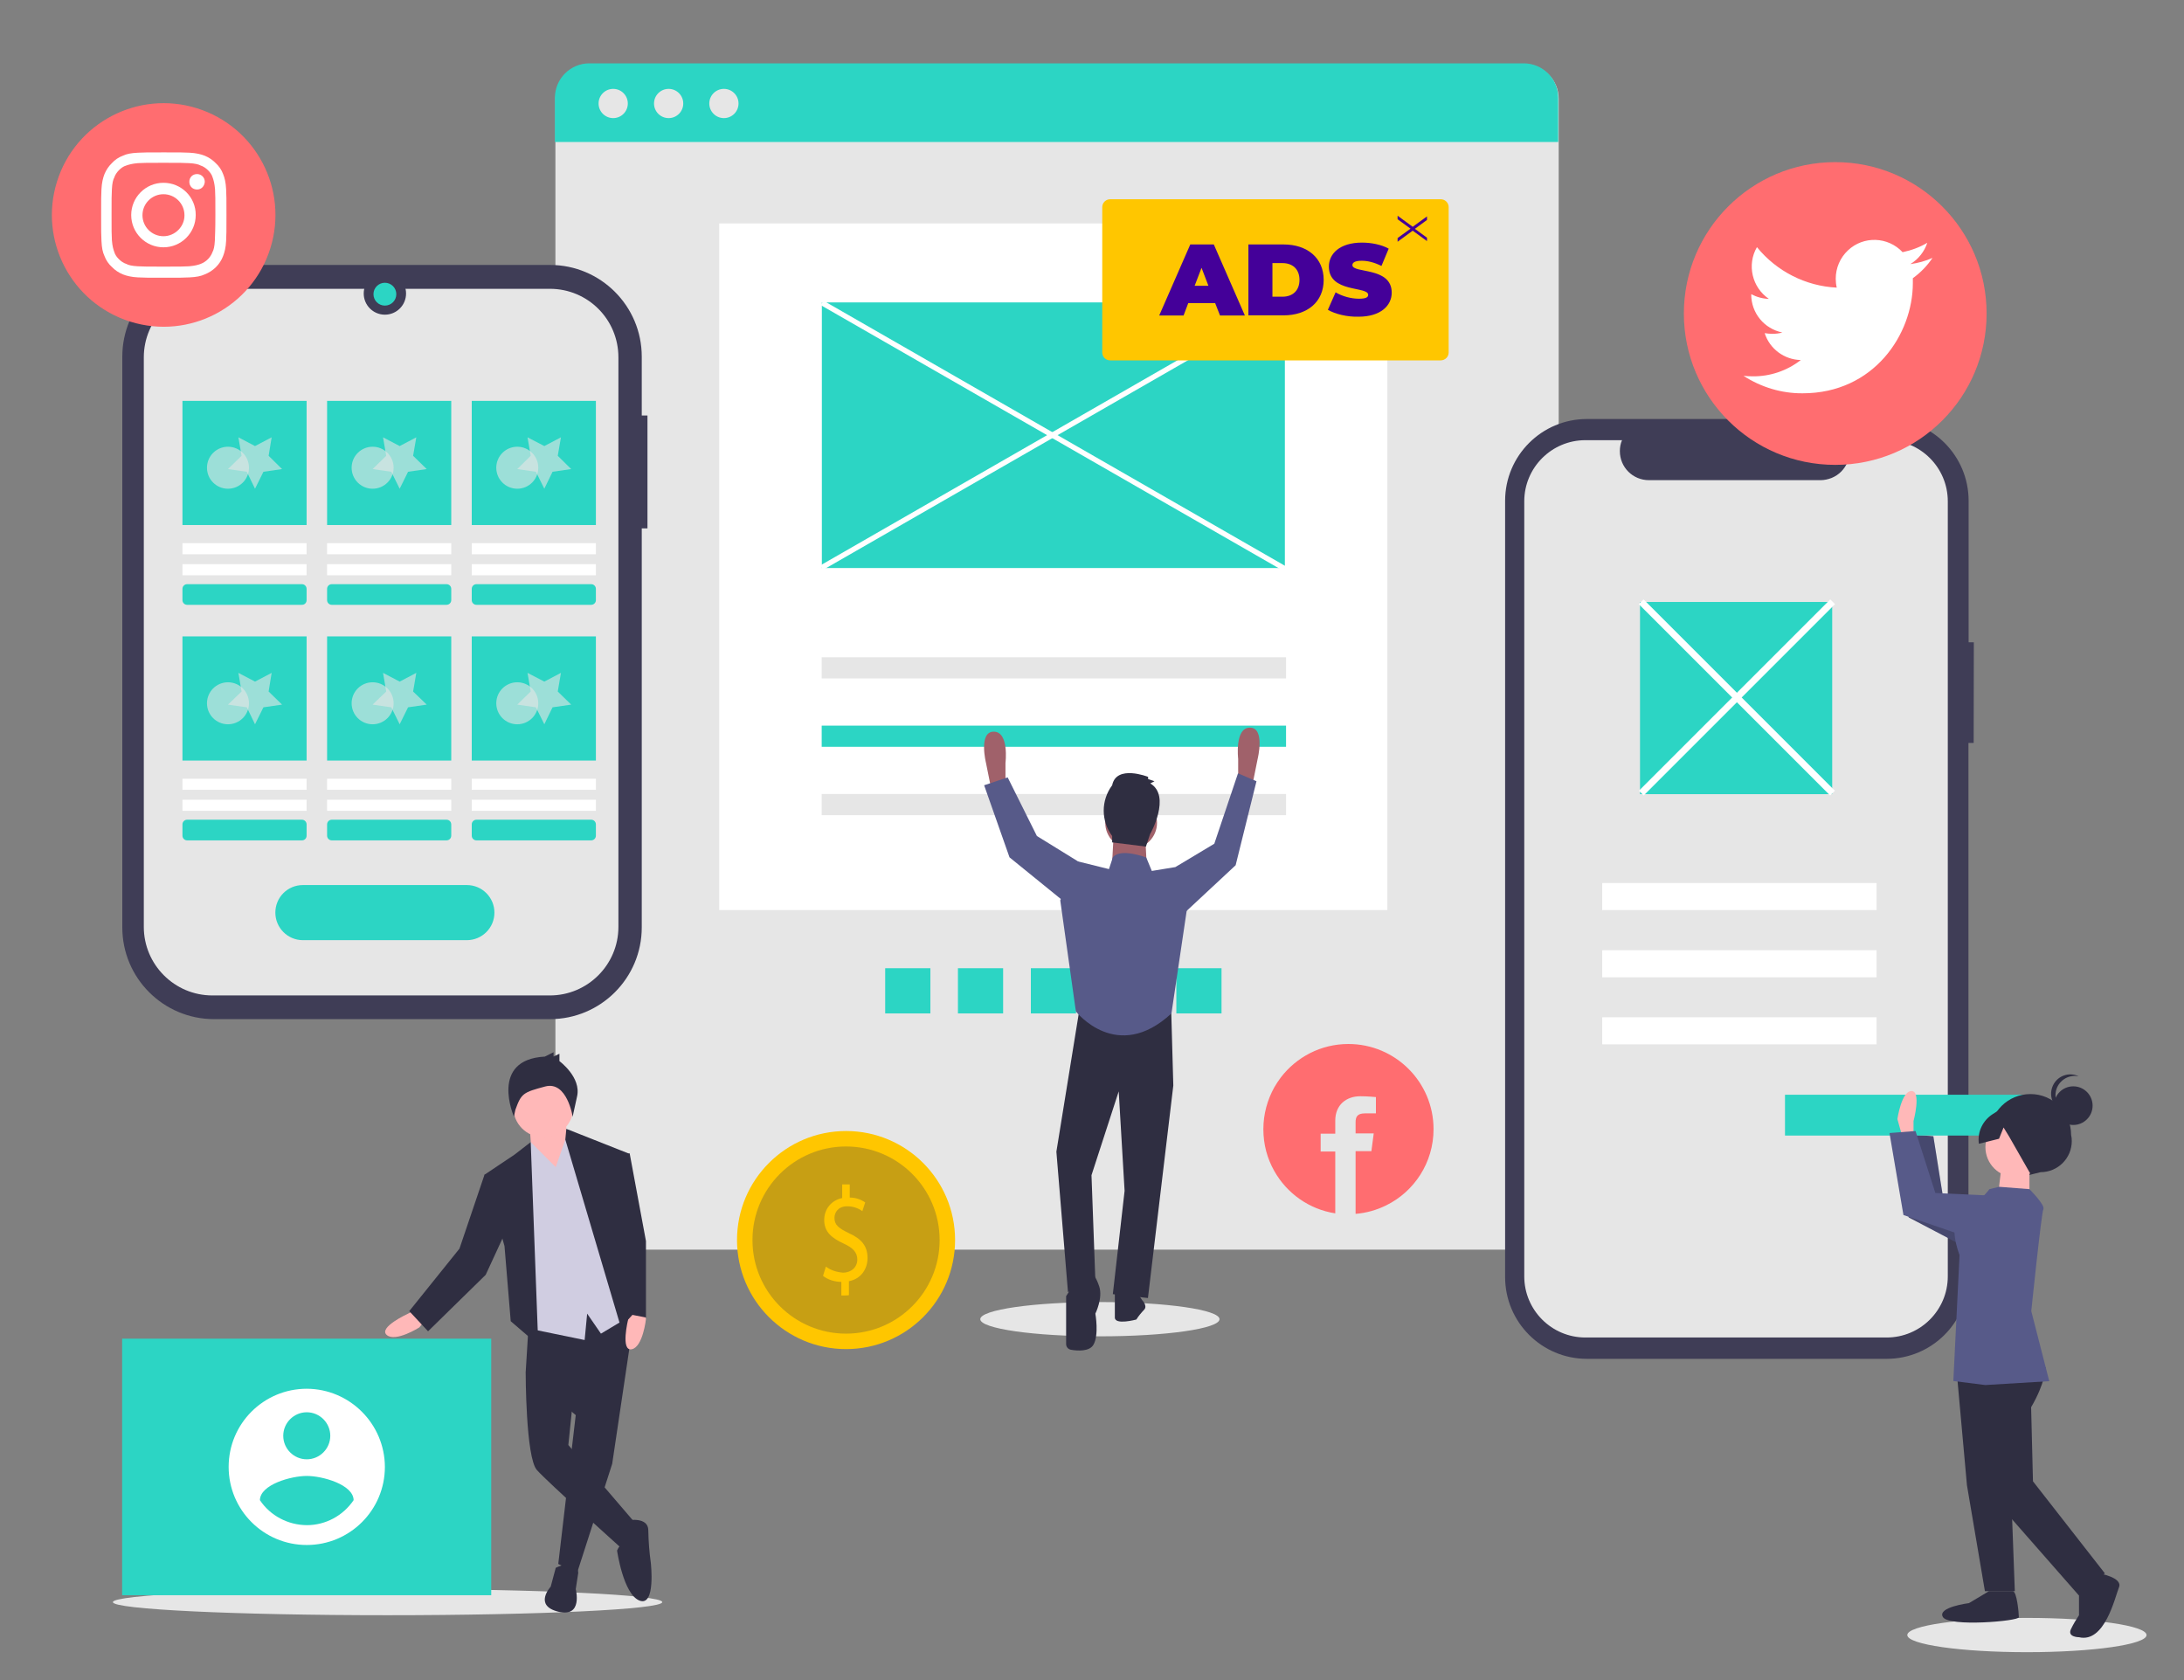 <?xml version="1.0" encoding="utf-8"?>
<!-- Generator: Adobe Illustrator 24.0.0, SVG Export Plug-In . SVG Version: 6.00 Build 0)  -->
<svg version="1.1" id="b66c9c51-8109-402d-a3f9-100a5bb3d153"
	 xmlns="http://www.w3.org/2000/svg" xmlns:xlink="http://www.w3.org/1999/xlink" x="0px" y="0px" viewBox="0 0 1300 1000"
	 style="enable-background:new 0 0 1300 1000;" xml:space="preserve">
<rect x="0" y="0" width="1300" height="1000" fill="#808080" stroke="none"/>
<style type="text/css">
	.st0{fill:#E6E6E6;}
	.st1{fill:#FFFFFF;}
	.st2{fill:#2CD5C4;}
	.st3{fill:#A0616A;}
	.st4{fill:#2F2E41;}
	.st5{fill:#575A89;}
	.st6{fill:#FFB8B8;}
	.st7{fill:#D0CDE1;}
	.st8{fill:#3F3D56;}
	.st9{opacity:0.6;fill:#E6E6E6;}
	.st10{opacity:0.2;enable-background:new    ;}
	.st11{fill:#FFC600;}
	.st12{fill:#440099;}
	.st13{fill:#FF6D70;}
	.st14{opacity:0.3;fill:#434343;enable-background:new    ;}
</style>
<title>work_together</title>
<path class="st0" d="M351.1,38.3h556.2c11.3,0,20.5,9.2,20.5,20.5v664.5c0,11.3-9.2,20.5-20.5,20.5H351.1
	c-11.3,0-20.5-9.2-20.5-20.5V58.8C330.5,47.5,339.7,38.3,351.1,38.3z"/>
<rect x="428.1" y="133" class="st1" width="397.7" height="408.7"/>
<ellipse class="st0" cx="654.7" cy="785.2" rx="71.2" ry="10.2"/>
<path class="st2" d="M350.8,37.7H907c11.3,0,20.5,9.2,20.5,20.5v26.3H330.3V58.2C330.3,46.9,339.5,37.7,350.8,37.7z"/>
<circle class="st0" cx="365" cy="61.6" r="8.7"/>
<circle class="st0" cx="398" cy="61.6" r="8.7"/>
<circle class="st0" cx="430.9" cy="61.6" r="8.7"/>
<rect x="489.1" y="391.2" class="st0" width="276.4" height="12.6"/>
<rect x="489.1" y="431.9" class="st2" width="276.4" height="12.6"/>
<rect x="489.1" y="472.6" class="st0" width="276.4" height="12.6"/>
<g>
	<rect x="700.2" y="576.3" class="st2" width="26.9" height="26.9"/>
	<rect x="656.9" y="576.3" class="st2" width="26.9" height="26.9"/>
	<rect x="613.6" y="576.3" class="st2" width="26.9" height="26.9"/>
	<rect x="570.2" y="576.3" class="st2" width="26.9" height="26.9"/>
	<rect x="526.9" y="576.3" class="st2" width="26.9" height="26.9"/>
</g>
<path class="st3" d="M591.6,469.2l-1.2,2.3l-3.5-17.4c0,0-4.6-18.6,4.6-18.6c9.3,0,7,18.6,7,18.6v12.8L591.6,469.2z"/>
<path class="st3" d="M743.9,466.8l1.2,2.3l3.5-17.4c0,0,4.6-18.6-4.6-18.6s-7,18.6-7,18.6v12.8L743.9,466.8z"/>
<polygon class="st4" points="642.7,599.7 628.8,685.5 635.7,769.1 652,762.1 649.7,699.5 665.9,649.6 669.4,708.8 662.4,770.3 
	683.3,772.6 698.4,646.1 697.2,603.2 "/>
<path class="st4" d="M642.7,758.7l-8.1,12.8v28.5c0,1.7,1.2,3.1,2.9,3.4c4,0.7,10.9,1.1,13.3-2.9c3.5-5.8,1.2-18.6,1.2-18.6
	s4.6-9.3,2.3-16.2s-4.6-8.1-4.6-8.1L642.7,758.7z"/>
<path class="st4" d="M677.5,770.3l2.3,3.5c0,0,3.5,3.5,1.2,5.8c-1.7,1.8-3.3,3.7-4.6,5.8c0,0-12.8,3.5-12.8-1.2v-15.1L677.5,770.3z"
	/>
<circle class="st3" cx="673.3" cy="489.8" r="15.4"/>
<polygon class="st3" points="663,494.7 661.8,516.7 682.7,517.9 681.6,495.8 "/>
<path class="st5" d="M685.6,518.4l-3.3-8c0,0-15.3-5.9-19.9-0.1l-2.3,7l-18.6-4.6l-10.4,23.2l9.3,66.1c0,0,24.4,31.3,56.9,1.2
	l9.3-62.7l-7-24.4L685.6,518.4z"/>
<polygon class="st5" points="697.2,520.8 699.6,516.1 722.8,502.2 736.9,460.3 747.9,465 735.5,515 701.9,546.3 "/>
<polygon class="st5" points="643.9,515 641.5,512.6 617.2,497.6 599.8,462.7 585.8,467.4 600.9,510.3 638.1,540.5 "/>
<path class="st4" d="M684.7,466.3l2.5-1.3l-3.8-1.3v-1.3c0,0-18.9-7.5-21.4,5c-6.7,9-6.7,21.2,0,30.2v3.8l20.1,2.5l2.5-7.5
	C684.7,496.5,697.3,473.8,684.7,466.3z"/>
<g>
	<ellipse class="st0" cx="230.7" cy="953.6" rx="163.5" ry="7.8"/>
	<path class="st6" d="M247.4,779.7l-4.5,2.2c0,0-17.9,8.2-12.7,12.7c5.2,4.5,19.4-4.5,19.4-4.5l3-3.7L247.4,779.7z"/>
	<polygon class="st4" points="378.2,778.6 364.4,871.3 343.5,936.2 332.3,930.9 342.7,842.3 312.9,816.9 315.2,779.7 	"/>
	<path class="st4" d="M330.8,933.2c0,0,12.7-6.7,13.4,3l-1.5,9.7c0,0,4.5,17.1-10.4,13.4c-14.9-3.7-4.5-14.9-4.5-14.9L330.8,933.2z"
		/>
	<path class="st4" d="M322.6,808.7l-9.7,8.2c0,0,0,50.7,6.7,58.1c6.7,7.5,49.2,45.5,50.7,46.9c1.5,1.5,8.2-14.9,8.2-14.9l-40.2-46.9
		l3-29.1L322.6,808.7z"/>
	<path class="st4" d="M374,904.9c0,0,11.9-2.2,11.9,6c0.1,6.5,0.6,12.9,1.5,19.4c0,0,3,26.1-6.7,22.4c-9.7-3.7-13.4-29.8-13.4-29.8
		c0.9-2.2,2.5-4,4.5-5.2C374.8,916,374,904.9,374,904.9z"/>
	<polygon class="st6" points="336.8,667.9 339,695.5 333.1,705.9 316.7,690.3 315.2,669.4 	"/>
	<circle class="st6" cx="323.4" cy="659" r="17.9"/>
	<polygon class="st7" points="330.8,694.7 338.3,673.1 351.7,688 376.3,782.7 357.7,793.8 349.5,781.9 348,797.6 311.5,790.1 
		308.5,690.3 315.9,679.8 	"/>
	<polygon class="st4" points="320.4,800.5 315.9,679.8 306.2,687.3 288.4,699.2 300.3,741.7 304,786.4 	"/>
	<polygon class="st4" points="293.6,700 288.4,699.2 273.5,743.2 243.6,780.4 254.8,792.4 289.1,758.8 301.8,731.3 	"/>
	<path class="st6" d="M374.9,780.4l-1,4.9c0,0-4.7,19.1,2.1,17.8c6.7-1.3,8.5-18,8.5-18l-1.1-4.6L374.9,780.4z"/>
	<polygon class="st4" points="337.1,671.9 374,686.5 369.6,731.3 378.5,780.4 369.6,790.1 336.5,678.3 	"/>
	<path class="st4" d="M324.3,628.9l5.2-2.6v2.6l3.5-1.7v4.4c0,0,13.1,9.6,10.5,21c-2.6,11.4-2.6,12.2-2.6,12.2s-3.3-21.6-16.4-18.1
		c-13.1,3.5-14.2,4.1-17.7,13.8l-0.9,4.1C305.9,664.6,291.1,630.7,324.3,628.9z"/>
	<polygon class="st4" points="368.8,686.5 374.8,686.5 384.5,738.7 384.5,784.2 372.6,781.9 362.9,713.4 	"/>
	<rect x="72.7" y="796.8" class="st2" width="219.7" height="152.7"/>
	<path class="st1" d="M182.6,826.6c-25.7,0-46.5,20.8-46.5,46.5c0,25.7,20.8,46.5,46.5,46.5s46.5-20.8,46.5-46.5
		C229,847.5,208.2,826.7,182.6,826.6z M182.6,840.6c7.7,0,14,6.3,14,14s-6.3,14-14,14c-7.7,0-14-6.3-14-14l0,0
		C168.6,846.9,174.9,840.6,182.6,840.6z M182.6,907.8c-11.2-0.1-21.7-5.6-27.9-14.9c0.2-9.3,18.6-14.4,27.9-14.4s27.7,5.1,27.9,14.4
		C204.2,902.2,193.8,907.8,182.6,907.8z"/>
</g>
<rect x="489.2" y="180" class="st2" width="275.6" height="158.1"/>
<rect x="625.4" y="100.2" transform="matrix(0.498 -0.867 0.867 0.498 90.218 673.942)" class="st1" width="3.1" height="317.7"/>
<rect x="468.1" y="257.5" transform="matrix(0.867 -0.498 0.498 0.867 -45.774 346.396)" class="st1" width="317.7" height="3.1"/>
<g>
	<path class="st8" d="M1174.9,382.3h-3.1v-84.2c0-26.9-21.8-48.7-48.7-48.7c0,0,0,0,0,0H944.6c-26.9,0-48.7,21.8-48.7,48.7
		c0,0,0,0,0,0v462c0,26.9,21.8,48.7,48.7,48.7c0,0,0,0,0,0H1123c26.9,0,48.7-21.8,48.7-48.7c0,0,0,0,0,0V442.2h3.1L1174.9,382.3z"/>
	<path class="st0" d="M1123,262h-23.3c3.6,8.8-0.6,18.9-9.5,22.5c-2.1,0.8-4.3,1.3-6.5,1.3H981.5c-9.6,0-17.3-7.7-17.3-17.3
		c0-2.2,0.4-4.5,1.3-6.5h-21.8c-20.1,0-36.4,16.3-36.4,36.4c0,0,0,0,0,0v461.3c0,20.1,16.3,36.4,36.4,36.4h0H1123
		c20.1,0,36.4-16.3,36.4-36.4l0,0V298.4C1159.4,278.3,1143.1,262,1123,262L1123,262z"/>
	<rect x="953.7" y="525.6" class="st1" width="163.3" height="16.1"/>
	<rect x="953.7" y="565.6" class="st1" width="163.3" height="16.1"/>
	<rect x="953.7" y="605.5" class="st1" width="163.3" height="16.1"/>
	<rect x="976.2" y="358.3" class="st2" width="114.4" height="114.4"/>
	
		<rect x="1032" y="334.5" transform="matrix(0.707 -0.707 0.707 0.707 9.36 852.724)" class="st1" width="4" height="161.1"/>
	
		<rect x="953.5" y="413.1" transform="matrix(0.707 -0.707 0.707 0.707 9.36 852.724)" class="st1" width="161.1" height="4"/>
</g>
<g>
	<g>
		<path class="st8" d="M385.4,247.3H382v-35c0-30.2-24.5-54.6-54.6-54.6c0,0,0,0,0,0h-200c-30.2,0-54.6,24.5-54.6,54.6c0,0,0,0,0,0
			V552c0,30.2,24.5,54.6,54.6,54.6c0,0,0,0,0,0h200c30.2,0,54.6-24.5,54.6-54.6c0,0,0,0,0,0V314.5h3.4L385.4,247.3z"/>
		<path class="st0" d="M327.3,171.9H126.4c-22.5,0-40.8,18.3-40.8,40.8c0,0,0,0,0,0v339c0,22.5,18.3,40.8,40.8,40.8h0h200.9
			c22.5,0,40.8-18.3,40.8-40.8l0,0v-339C368.1,190.1,349.9,171.9,327.3,171.9L327.3,171.9z"/>
		<path class="st2" d="M180.3,526.8h97.6c9.1,0,16.4,7.4,16.4,16.4l0,0c0,9.1-7.4,16.4-16.4,16.4h-97.6c-9.1,0-16.4-7.4-16.4-16.4
			l0,0C163.9,534.1,171.2,526.8,180.3,526.8z"/>
		<g>
			<path class="st2" d="M179.7,360h-68.3c-1.6,0-2.8-1.3-2.8-2.8v-6.7c0-1.6,1.3-2.8,2.8-2.8h68.3c1.6,0,2.8,1.3,2.8,2.8v6.7
				C182.5,358.8,181.3,360,179.7,360z"/>
			<rect x="108.6" y="335.8" class="st1" width="73.9" height="6.6"/>
			<rect x="108.6" y="323.3" class="st1" width="73.9" height="6.6"/>
			<rect x="108.6" y="238.6" class="st2" width="73.9" height="73.9"/>
			<g>
				<circle class="st9" cx="135.7" cy="278.4" r="12.5"/>
				<polygon class="st9" points="151.8,265.5 161.7,260.3 159.9,271.3 167.9,279.2 156.8,280.8 151.8,290.9 146.9,280.8 
					135.7,279.2 143.8,271.3 141.9,260.3 				"/>
			</g>
		</g>
		<g>
			<path class="st2" d="M265.8,360h-68.3c-1.6,0-2.8-1.3-2.8-2.8v-6.7c0-1.6,1.3-2.8,2.8-2.8h68.3c1.6,0,2.8,1.3,2.8,2.8v6.7
				C268.6,358.8,267.3,360,265.8,360z"/>
			<rect x="194.7" y="335.8" class="st1" width="73.9" height="6.6"/>
			<rect x="194.7" y="323.3" class="st1" width="73.9" height="6.6"/>
			<rect x="194.7" y="238.6" class="st2" width="73.9" height="73.9"/>
			<g>
				<circle class="st9" cx="221.8" cy="278.4" r="12.5"/>
				<polygon class="st9" points="237.9,265.5 247.8,260.3 245.9,271.3 254,279.2 242.9,280.8 237.9,290.9 232.9,280.8 221.8,279.2 
					229.9,271.3 228,260.3 				"/>
			</g>
		</g>
		<g>
			<path class="st2" d="M351.9,360h-68.3c-1.6,0-2.8-1.3-2.8-2.8v-6.7c0-1.6,1.3-2.8,2.8-2.8h68.3c1.6,0,2.8,1.3,2.8,2.8v6.7
				C354.7,358.8,353.4,360,351.9,360z"/>
			<rect x="280.8" y="335.8" class="st1" width="73.9" height="6.6"/>
			<rect x="280.8" y="323.3" class="st1" width="73.9" height="6.6"/>
			<rect x="280.8" y="238.6" class="st2" width="73.9" height="73.9"/>
			<g>
				<circle class="st9" cx="307.9" cy="278.4" r="12.5"/>
				<polygon class="st9" points="324,265.5 333.9,260.3 332,271.3 340,279.2 328.9,280.8 324,290.9 319,280.8 307.9,279.2 
					315.9,271.3 314,260.3 				"/>
			</g>
		</g>
		<g>
			<path class="st2" d="M179.7,500.2h-68.3c-1.6,0-2.8-1.3-2.8-2.8v-6.7c0-1.6,1.3-2.8,2.8-2.8h68.3c1.6,0,2.8,1.3,2.8,2.8v6.7
				C182.5,499,181.3,500.2,179.7,500.2z"/>
			<rect x="108.6" y="476" class="st1" width="73.9" height="6.6"/>
			<rect x="108.6" y="463.5" class="st1" width="73.9" height="6.6"/>
			<rect x="108.6" y="378.8" class="st2" width="73.9" height="73.9"/>
			<g>
				<circle class="st9" cx="135.7" cy="418.6" r="12.5"/>
				<polygon class="st9" points="151.8,405.7 161.7,400.5 159.9,411.6 167.9,419.4 156.8,421 151.8,431.1 146.9,421 135.7,419.4 
					143.8,411.6 141.9,400.5 				"/>
			</g>
		</g>
		<g>
			<path class="st2" d="M265.8,500.2h-68.3c-1.6,0-2.8-1.3-2.8-2.8v-6.7c0-1.6,1.3-2.8,2.8-2.8h68.3c1.6,0,2.8,1.3,2.8,2.8v6.7
				C268.6,499,267.3,500.2,265.8,500.2z"/>
			<rect x="194.7" y="476" class="st1" width="73.9" height="6.6"/>
			<rect x="194.7" y="463.5" class="st1" width="73.9" height="6.6"/>
			<rect x="194.7" y="378.8" class="st2" width="73.9" height="73.9"/>
			<g>
				<circle class="st9" cx="221.8" cy="418.6" r="12.5"/>
				<polygon class="st9" points="237.9,405.7 247.8,400.5 245.9,411.6 254,419.4 242.9,421 237.9,431.1 232.9,421 221.8,419.4 
					229.9,411.6 228,400.5 				"/>
			</g>
		</g>
		<g>
			<path class="st2" d="M351.9,500.2h-68.3c-1.6,0-2.8-1.3-2.8-2.8v-6.7c0-1.6,1.3-2.8,2.8-2.8h68.3c1.6,0,2.8,1.3,2.8,2.8v6.7
				C354.7,499,353.4,500.2,351.9,500.2z"/>
			<rect x="280.8" y="476" class="st1" width="73.9" height="6.6"/>
			<rect x="280.8" y="463.5" class="st1" width="73.9" height="6.6"/>
			<rect x="280.8" y="378.8" class="st2" width="73.9" height="73.9"/>
			<g>
				<circle class="st9" cx="307.9" cy="418.6" r="12.5"/>
				<polygon class="st9" points="324,405.7 333.9,400.5 332,411.6 340,419.4 328.9,421 324,431.1 319,421 307.9,419.4 315.9,411.6 
					314,400.5 				"/>
			</g>
		</g>
		<circle class="st8" cx="229.1" cy="174.7" r="12.6"/>
	</g>
	<circle class="st2" cx="229.1" cy="175.1" r="6.8"/>
</g>
<ellipse class="st0" cx="1206.5" cy="973.2" rx="71.2" ry="10.2"/>
<path class="st6" d="M1149.2,678.4l1.3-8.2c0,0,7.4-16.9,1.6-17.8c-5.9-0.9-10.8,15.2-10.8,15.2l2.2,17.2L1149.2,678.4z"/>
<polygon class="st5" points="1209.5,725.1 1156.9,714.6 1150.8,676.3 1135.3,675.1 1136.1,724.6 1181.7,748.5 "/>
<polygon class="st10" points="1209.5,725.1 1156.9,714.6 1150.8,676.3 1135.3,675.1 1136.1,724.6 1181.7,748.5 "/>
<rect x="1062.5" y="651.6" class="st2" width="142.3" height="24.3"/>
<path class="st6" d="M1139,675.6l0-8.3c0,0,4.8-17.9-1.2-17.9s-8.4,16.7-8.4,16.7l4.7,16.7L1139,675.6z"/>
<path class="st4" d="M1207.4,699.5l7.2-1.8c10.3,0,18.6-8.3,18.6-18.5c0-1.2-0.1-2.5-0.4-3.7l0,0c0-13.4-10.8-24.3-24.2-24.3l0,0
	l0,0c-13.4,0-24.3,10.8-24.3,24.2l0,0l0,0c-2.9,10.2,3,20.9,13.2,23.9C1200.7,700.2,1204.1,700.3,1207.4,699.5z"/>
<polygon class="st4" points="1165,819.7 1170.8,884 1181.5,947.1 1199.3,947.1 1197,885.2 1187.6,810.2 "/>
<path class="st4" d="M1183.9,947.1l-11.9,7.1c0,0-19.1,2.4-15.5,8.3c3.6,6,45.2,2.4,45.2,0.1c0-2.4-1.2-15.5-3.6-15.5L1183.9,947.1z
	"/>
<path class="st4" d="M1217.7,814.1c0,0-0.3,9.2-8.7,23.5l1.1,44.1l42.8,54.8l-15.5,13.1l-52.3-59.6l-13-71.5l16.7-16.6L1217.7,814.1
	z"/>
<path class="st4" d="M1249.4,936.5c0,0,14.3,2.4,11.9,8.3s-8.4,33.3-23.8,29.7c0,0-7.1,0-4.8-4.8c1.4-2.9,3-5.6,4.8-8.3l0-15.5
	L1249.4,936.5z"/>
<circle class="st6" cx="1199.7" cy="682.8" r="17.9"/>
<polygon class="st6" points="1208,694.7 1208,715 1188.9,715 1191.3,694.7 "/>
<path class="st5" d="M1184.2,707.8l5.8-1.4l18,1.4c0,0,9.5,9.5,8.3,11.9s-7.2,60.7-7.2,60.7l10.7,41.7l-38.1,2.3l-19-2.4l3.7-75
	c0,0-8.3-20.3,2.4-26.2C1174.7,717.7,1180,713.2,1184.2,707.8z"/>
<polygon class="st5" points="1205.6,712.6 1152,710.1 1140.2,673.2 1124.7,674.4 1133,723.2 1181.7,739.9 "/>
<circle class="st4" cx="1234.1" cy="658.1" r="11.5"/>
<path class="st4" d="M1223.5,651.9c0-6.4,5.2-11.5,11.5-11.5c0.8,0,1.5,0.1,2.3,0.2c-5.8-2.7-12.6-0.3-15.3,5.5
	c-2.7,5.8-0.3,12.6,5.5,15.3c0.8,0.4,1.7,0.7,2.7,0.9C1226.1,660.5,1223.5,656.4,1223.5,651.9z"/>
<path class="st4" d="M1213.6,658.5l-15.5-2.9l-11.9,7.5c-6,3.8-9.3,10.7-8.3,17.7l12-3l2.7-6.7l3.2,5.2l12.9,22.6l13.1-7.1l8.4-13.1
	L1213.6,658.5z"/>
<g>
	<path class="st11" d="M857.5,214.5H660.8c-2.6,0-4.7-2.1-4.7-4.7v-86.5c0-2.6,2.1-4.7,4.7-4.7h196.8c2.6,0,4.7,2.1,4.7,4.7v86.5
		C862.3,212.4,860.2,214.5,857.5,214.5z"/>
	<g>
		<path class="st12" d="M723.3,180.4h-16l-2.8,7.4h-14.5l18.5-42.3h14l18.5,42.3h-14.8L723.3,180.4z M719.3,170.1l-4.1-10.7
			l-4.1,10.7H719.3z"/>
		<path class="st12" d="M743.1,145.5H764c14.1,0,23.9,8,23.9,21.1c0,13.1-9.7,21.1-23.9,21.1h-20.9V145.5z M763.4,176.6
			c6,0,10.1-3.6,10.1-10s-4.1-10-10.1-10h-6v20H763.4z"/>
		<path class="st12" d="M790.4,184.4l4.6-10.4c4,2.4,9.3,3.8,13.9,3.8c4,0,5.5-0.8,5.5-2.3c0-5.3-23.4-1-23.4-16.8
			c0-7.8,6.6-14.3,19.7-14.3c5.6,0,11.6,1.2,15.9,3.6l-4.3,10.3c-4.2-2.1-8.1-3.1-11.8-3.1c-4.2,0-5.5,1.2-5.5,2.6
			c0,5.1,23.4,0.8,23.4,16.4c0,7.7-6.6,14.3-19.7,14.3C801.8,188.7,794.7,186.9,790.4,184.4z"/>
	</g>
	<g>
		<path class="st12" d="M831.9,141.7l7.7-5.6l-7.7-5.6v-2.1l9,6.6l8.5-6.2v2.1l-7.2,5.3l7.2,5.3v2l-8.5-6.2l-9,6.6V141.7z"/>
	</g>
</g>
<g>
	
		<ellipse transform="matrix(0.298 -0.955 0.955 0.298 -53.816 182.727)" class="st13" cx="97.3" cy="128" rx="66.5" ry="66.5"/>
	<g>
		<path class="st1" d="M117.3,103.6c-2.6,0-4.6,1.9-4.6,4.6c0,2.6,1.9,4.6,4.6,4.6c2.5,0,4.4-1.9,4.6-4.6
			C121.9,105.5,119.7,103.6,117.3,103.6z"/>
		<path class="st1" d="M132.8,103.6c-0.9-2.5-2.5-4.8-4.4-6.5c-1.8-1.9-4.1-3.4-6.5-4.4c-2.3-0.9-5.1-1.6-9-1.8
			c-4.1-0.2-5.3-0.2-15.4-0.2s-11.5,0-15.4,0.2c-4.1,0.2-6.7,0.7-9,1.8c-2.5,0.9-4.8,2.5-6.5,4.4c-1.9,1.8-3.4,4.1-4.4,6.5
			c-0.9,2.3-1.6,5.1-1.8,9c-0.2,4.1-0.2,5.3-0.2,15.4s0,11.5,0.2,15.4c0.2,4.1,0.7,6.7,1.8,9c0.9,2.5,2.5,4.8,4.4,6.5
			c1.8,1.9,4.1,3.4,6.5,4.4c2.3,0.9,5.1,1.6,9,1.8c4.1,0.2,5.3,0.2,15.4,0.2s11.5,0,15.4-0.2c3.9-0.2,6.7-0.7,9-1.8
			c4.9-1.9,9-5.8,10.9-10.9c0.9-2.3,1.6-5.1,1.8-9c0.2-4.1,0.2-5.3,0.2-15.4s0-11.5-0.2-15.4C134.4,108.5,133.7,105.8,132.8,103.6z
			 M127.9,143.1c-0.2,3.7-0.7,5.6-1.4,6.9c-1.2,3.2-3.7,5.8-7.1,7.1c-1.4,0.5-3.2,1.1-6.9,1.4c-3.9,0.2-5.1,0.2-15.2,0.2
			s-11.1,0-15.2-0.2c-3.7-0.2-5.6-0.7-6.9-1.4c-1.6-0.5-3.2-1.6-4.4-2.8c-1.2-1.2-2.3-2.6-2.8-4.4c-0.5-1.4-1.1-3.2-1.4-6.9
			c-0.2-3.9-0.2-5.1-0.2-15.2s0-11.1,0.2-15.2c0.2-3.7,0.7-5.6,1.4-6.9c0.5-1.6,1.6-3.2,2.8-4.4c1.2-1.2,2.6-2.3,4.4-2.8
			c1.4-0.5,3.4-1.1,6.9-1.4c3.9-0.2,5.1-0.2,15.2-0.2s11.1,0,15.2,0.2c3.7,0.2,5.6,0.7,6.9,1.4c1.6,0.5,3.2,1.6,4.4,2.8
			c1.2,1.2,2.3,2.6,2.8,4.4c0.5,1.4,1.1,3.4,1.4,6.9c0.2,3.9,0.2,5.1,0.2,15.2S128,139,127.9,143.1z"/>
		<path class="st1" d="M97.3,108.8c-10.6,0-19.2,8.6-19.2,19.2s8.6,19.2,19.2,19.2s19.2-8.6,19.2-19.2
			C116.6,117.3,107.9,108.8,97.3,108.8z M97.3,140.6c-6.9,0-12.5-5.6-12.5-12.5c0-6.9,5.6-12.5,12.5-12.5c6.9,0,12.5,5.6,12.5,12.5
			C109.9,134.8,104.2,140.6,97.3,140.6z"/>
	</g>
</g>
<g>
	<circle class="st11" cx="503.6" cy="738.1" r="64.9"/>
	<circle class="st14" cx="503.6" cy="738.1" r="55.7"/>
	<path class="st11" d="M500.8,771.1v-8.1c-4,0-8.3-1.4-10.9-3.6l1.7-5.5c2.9,2.2,6.4,3.3,10.2,3.6c5,0,8.5-3.3,8.5-7.8
		c0-4.5-2.9-7.1-8.1-9.5c-7.1-3.3-11.6-6.9-11.6-14c0-6.6,4.3-11.8,10.7-13.1v-8.1h4.5v7.8c3.3,0,6.4,1,9.2,2.9l-1.7,5.2
		c-2.6-1.9-5.7-2.9-9-2.9c-5.5,0-7.6,3.8-7.6,6.9c0,4.3,2.6,6.2,8.8,9.2c7.3,3.3,10.9,7.6,10.9,14.7c0,6.4-3.8,12.4-11.1,13.8v8.3
		C505.3,771.1,500.8,771.1,500.8,771.1z"/>
</g>
<g>
	<circle class="st13" cx="1092.4" cy="186.6" r="90.1"/>
	<path class="st1" d="M1150.3,153.5c-4.2,1.9-8.7,3.1-13.2,3.7c4.8-2.9,8.4-7.5,10.1-12.7c-4.5,2.7-9.5,4.5-14.7,5.6
		c-8.7-9.3-23.3-9.8-32.5-1.1c-4.7,4.4-7.3,10.5-7.3,16.9c0,1.8,0.2,3.6,0.6,5.3c-18.5-0.9-35.8-9.7-47.5-24.1
		c-6.1,10.5-2.9,24,7.1,30.8c-3.7-0.1-7.3-1.1-10.5-2.8v0.2c0,11,7.7,20.4,18.5,22.6c-1.9,0.6-4,0.8-6.1,0.8c-1.5,0-2.9-0.2-4.4-0.4
		c3,9.4,11.7,15.8,21.5,16c-8.2,6.4-18.3,9.8-28.6,9.7c-1.9,0-3.7-0.1-5.5-0.3c10.5,6.8,22.7,10.5,35.2,10.4
		c42.4,0,65.6-35.1,65.6-65.6c0-1,0-1.9,0-2.9C1143.4,162.1,1147.2,158.1,1150.3,153.5z"/>
</g>
<path class="st13" d="M853.3,672.1c0,19.9-11.5,37.2-28.3,45.4c-5.5,2.7-11.7,4.5-18.1,5v-37.3h9.4l1.4-10.6h-10.8V668
	c0-3.1,0.9-5.3,5.5-5.3h6.6v-9.7c-0.9-0.1-5.2-0.5-9.3-0.5c-8.3,0-14.9,5.1-14.9,14.5v7.8h-8.7v10.6h8.7v36.8
	c-15.6-2.4-28.8-11.9-36.3-25.2c-4.2-7.4-6.5-15.8-6.5-24.9c0-9,2.4-17.5,6.5-24.9c1.2-2.1,2.5-4,3.9-5.9
	c9.3-12.1,23.8-19.9,40.2-19.9C830.6,621.4,853.3,644.1,853.3,672.1z"/>
</svg>
